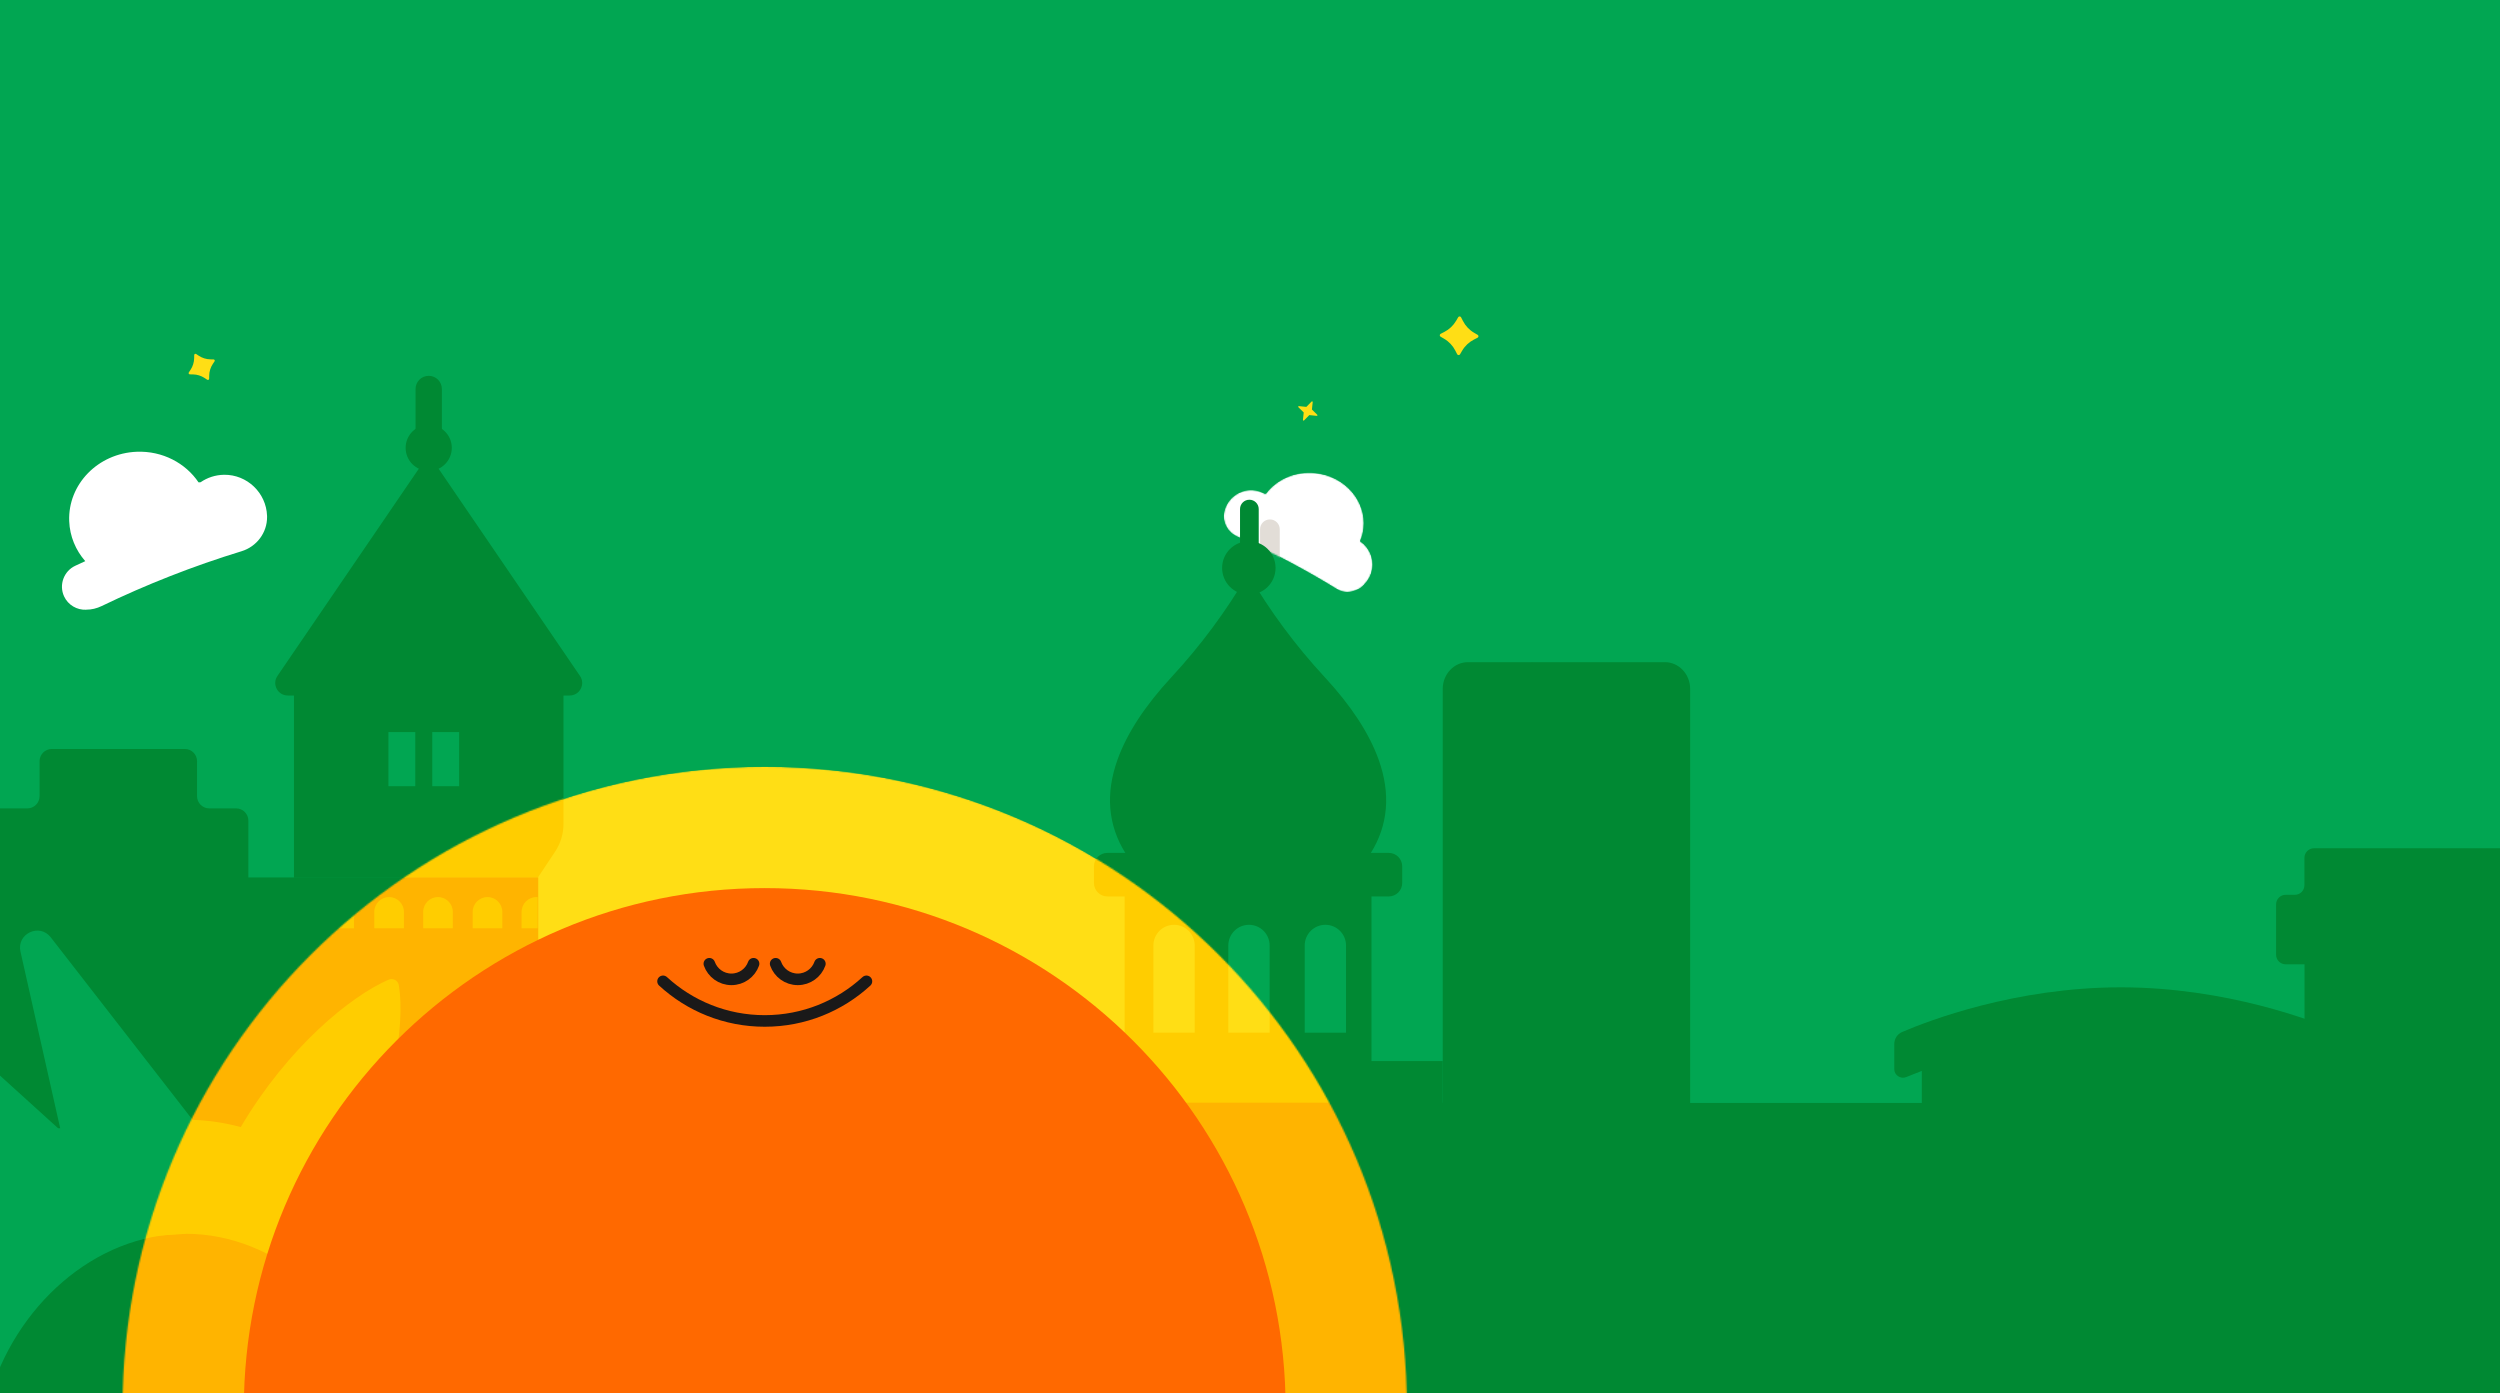 <?xml version="1.0" encoding="utf-8"?>
<svg xmlns="http://www.w3.org/2000/svg" width="1816" height="1012" viewBox="0 0 1816 1012" fill="none">
<rect x="0" y="0" width="1816" height="1012" fill="#333333" stroke="none"/>
<g clip-path="url(#clip0_1199_102)">
<rect width="1816" height="1012" fill="#01A652"/>
<path d="M1057.74 233.003L1059.23 230.445C1059.71 229.629 1060.9 229.659 1061.33 230.502L1062.68 233.144C1064.51 236.724 1067.32 239.706 1070.8 241.735L1073.36 243.227C1074.18 243.7 1074.14 244.895 1073.3 245.324L1070.66 246.669C1067.08 248.5 1064.1 251.317 1062.07 254.793L1060.58 257.351C1060.1 258.167 1058.91 258.137 1058.48 257.294L1057.13 254.654C1055.29 251.073 1052.48 248.091 1049 246.062L1046.44 244.57C1045.63 244.097 1045.66 242.903 1046.5 242.474L1049.14 241.128C1052.72 239.298 1055.7 236.481 1057.73 233.004" fill="#FFDE15"/>
<path d="M956.858 301.29L952.981 297.474L953.547 292.063C953.593 291.62 953.058 291.37 952.746 291.686L948.929 295.563L943.519 294.997C943.076 294.951 942.826 295.486 943.142 295.798L947.019 299.615L946.453 305.025C946.407 305.468 946.942 305.718 947.254 305.402L951.071 301.525L956.481 302.091C956.924 302.137 957.174 301.602 956.858 301.29Z" fill="#FFDE15"/>
<mask id="mask0_1199_102" style="mask-type:alpha" maskUnits="userSpaceOnUse" x="889" y="343" width="108" height="87">
<path d="M988.116 393.304C988.076 393.179 988.057 393.101 988.017 392.983C989.236 390.068 990.061 386.943 990.415 383.668C992.557 363.904 976.973 346.001 955.604 343.682C940.95 342.09 927.377 348.248 919.608 358.644C919.222 358.618 918.835 358.591 918.455 358.572C915.94 357.17 913.071 356.286 909.959 356.089C900.408 355.493 891.676 361.965 889.462 371.274C889.396 371.549 889.337 371.824 889.285 372.099C887.863 379.397 891.879 386.674 898.672 389.701C923.48 400.745 947.632 413.454 970.946 427.78C974.615 430.034 979.102 430.649 983.183 429.267C983.235 429.247 983.281 429.234 983.334 429.215C986.465 428.416 989.262 426.804 991.411 424C994.169 421.098 996.101 417.351 996.743 413.093C997.948 405.134 994.352 397.555 988.116 393.297" fill="white"/>
</mask>
<g mask="url(#mask0_1199_102)">
<path d="M988.116 393.304C988.076 393.179 988.057 393.101 988.017 392.983C989.236 390.068 990.061 386.943 990.415 383.668C992.557 363.904 976.973 346.001 955.604 343.682C940.95 342.09 927.377 348.248 919.608 358.644C919.222 358.618 918.835 358.591 918.455 358.572C915.94 357.17 913.071 356.286 909.959 356.089C900.408 355.493 891.676 361.965 889.462 371.274C889.396 371.549 889.337 371.824 889.285 372.099C887.863 379.397 891.879 386.674 898.672 389.701C923.48 400.745 947.632 413.454 970.946 427.78C974.615 430.034 979.102 430.649 983.183 429.267C983.235 429.247 983.281 429.234 983.334 429.215C986.465 428.416 989.262 426.804 991.411 424C994.169 421.098 996.101 417.351 996.743 413.093C997.948 405.134 994.352 397.555 988.116 393.297" fill="white"/>
<path d="M922.466 377.311H922.456C918.509 377.311 915.309 380.511 915.309 384.458V410.807C915.309 414.754 918.509 417.954 922.456 417.954H922.466C926.413 417.954 929.613 414.754 929.613 410.807V384.458C929.613 380.511 926.413 377.311 922.466 377.311Z" fill="#E2DDD7"/>
<path d="M922.05 449.934C933.339 449.934 942.49 440.782 942.49 429.493C942.49 418.204 933.339 409.052 922.05 409.052C910.76 409.052 901.609 418.204 901.609 429.493C901.609 440.782 910.76 449.934 922.05 449.934Z" fill="#E2DDD7"/>
</g>
<path d="M1814 801.192H-2V1015.19H1814V801.192Z" fill="#008933"/>
<rect x="1396" y="750" width="289" height="265" fill="#008933"/>
<path fill-rule="evenodd" clip-rule="evenodd" d="M1376 758.469C1376 754.631 1378.16 751.157 1381.69 749.645C1400.48 741.588 1463.69 717.192 1540.5 717.192C1617.31 717.192 1680.52 741.588 1699.31 749.645C1702.84 751.157 1705 754.631 1705 758.469V776.633C1705 781.057 1700.38 784.067 1696.29 782.372C1674.41 773.295 1613.61 751.192 1540.5 751.192C1467.39 751.192 1406.59 773.295 1384.71 782.372C1380.62 784.067 1376 781.057 1376 776.633V758.469Z" fill="#008933"/>
<rect x="1674" y="664.192" width="207" height="351" fill="#008933"/>
<path d="M1881.01 643.032V623.15C1881.01 619.309 1877.9 616.192 1874.08 616.192H1680.86C1677.03 616.192 1673.93 619.309 1673.93 623.15V643.032C1673.93 646.873 1670.83 649.99 1667 649.99H1660.28C1656.46 649.99 1653.35 653.106 1653.35 656.947V693.513C1653.35 697.354 1656.46 700.471 1660.28 700.471H1894.14C1897.97 700.471 1901.07 697.354 1901.07 693.513V656.947C1901.07 653.106 1897.97 649.99 1894.14 649.99H1887.93C1884.1 649.99 1881 646.873 1881 643.032H1881.01Z" fill="#008933"/>
<path d="M1113.02 481V1015.12H1048V500.424C1048 489.705 1056.22 481 1066.33 481H1113.02Z" fill="#008933"/>
<path d="M1112.7 481V1015.12H1227.72V500.424C1227.72 489.705 1219.51 481 1209.39 481H1112.7Z" fill="#008933"/>
<path d="M104.501 638.721H-222.936V1014.93H104.501V638.721Z" fill="#008933"/>
<path d="M143.139 578.33V552.939C143.139 548.033 139.159 544.053 134.253 544.053H37.632C32.726 544.053 28.746 548.033 28.746 552.939V578.33C28.746 583.237 24.766 587.216 19.86 587.216H-3.035C-7.942 587.216 -11.921 591.196 -11.921 596.102V642.801C-11.921 647.707 -7.942 651.687 -3.035 651.687H171.526C176.432 651.687 180.412 647.707 180.412 642.801V596.102C180.412 591.196 176.432 587.216 171.526 587.216H152.015C147.109 587.216 143.129 583.237 143.129 578.33H143.139Z" fill="#008933"/>
<path d="M421.305 491.003L311.511 330.091L311.416 329.949L201.528 491.003C199.594 493.834 199.396 497.334 200.999 500.372C202.603 503.401 205.604 505.212 209.038 505.212H413.795C417.229 505.212 420.229 503.401 421.833 500.372C423.437 497.344 423.239 493.834 421.305 491.003Z" fill="#008933"/>
<path d="M311.418 342.092C320.677 342.092 328.184 334.586 328.184 325.326C328.184 316.066 320.677 308.56 311.418 308.56C302.158 308.56 294.652 316.066 294.652 325.326C294.652 334.586 302.158 342.092 311.418 342.092Z" fill="#008933"/>
<path d="M301.859 282.558V312.013C301.859 317.292 306.139 321.571 311.417 321.571C316.696 321.571 320.975 317.292 320.975 312.013V282.558C320.975 277.279 316.696 273 311.417 273C306.139 273 301.859 277.279 301.859 282.558Z" fill="#008933"/>
<path d="M213.539 502.269V637.603H390.604L403.256 618.592C407.209 612.648 409.304 605.722 409.304 598.58V502.269H213.548H213.539Z" fill="#008933"/>
<path d="M390.977 637.38H64.171V1012.86H390.977V637.38Z" fill="#008933"/>
<path d="M333.513 531.79H282.149V571.096H333.513V531.79Z" fill="#01A652"/>
<path d="M314.002 524.61H301.67V578.267H314.002V524.61Z" fill="#008933"/>
<path d="M254.09 867.787C285.188 804.714 294.623 745.123 289.716 715.668C289.141 712.224 285.49 710.252 282.282 711.639C254.703 723.602 209.067 760.748 174.884 818.725C163.581 815.64 151.872 813.838 139.871 813.451L36.851 680.862C28.69 670.352 11.952 678.249 14.868 691.231L48.343 840.114C-3.474 874.561 -40.147 939.322 -46.591 1017L-8.286 1016.48C10.367 949.427 68.666 896.224 134.955 896.224C201.245 896.224 259.543 949.427 278.196 1016.48L316.502 1017C311.511 956.805 288.367 904.366 254.09 867.777V867.787Z" fill="#01A652"/>
<path d="M-60.856 878.571L-68.008 731.962C-68.244 727.225 -62.63 724.574 -59.111 727.754L58.184 834.038" fill="#01A652"/>
<path d="M134.946 813.366L-18.343 823.745C-77.858 850.153 -122.136 924.406 -128.854 1017L-95.341 1016.48C-83.821 969.137 -50.931 923.16 -12.578 906.027L134.956 896.224" fill="#01A652"/>
<path d="M1001.36 551.569C994.502 532.573 981.383 512.524 962.359 491.986C941.097 469.031 922.374 443.782 906.708 416.915L906.604 416.736L906.501 416.915C890.834 443.772 872.111 469.031 850.849 491.986C831.825 512.524 818.706 532.573 811.851 551.569C802.861 576.489 804.789 599.453 817.578 619.822L817.615 619.878H995.593L995.63 619.822C1008.42 599.453 1010.35 576.489 1001.36 551.569Z" fill="#008933"/>
<path d="M996.26 770.744V651.174H1008.8C1014.18 651.174 1018.56 646.792 1018.56 641.413V629.301C1018.56 623.912 1014.17 619.539 1008.8 619.539H804.403C799.014 619.539 794.641 623.922 794.641 629.301V641.413C794.641 646.801 799.024 651.174 804.403 651.174H816.938V770.744H756.199L756 958.125L1048 957.279V770.753H996.269L996.26 770.744Z" fill="#008933"/>
<path d="M852.833 671.778C861.108 671.778 867.832 678.502 867.832 686.777V750.131H837.824V686.777C837.824 678.502 844.548 671.778 852.823 671.778H852.833Z" fill="#01A652"/>
<path d="M907.261 671.778C915.537 671.778 922.261 678.502 922.261 686.777V750.131H892.253V686.777C892.253 678.502 898.977 671.778 907.252 671.778H907.261Z" fill="#01A652"/>
<path d="M962.75 671.778C971.025 671.778 977.749 678.502 977.749 686.777V750.131H947.741V686.777C947.741 678.502 954.465 671.778 962.74 671.778H962.75Z" fill="#01A652"/>
<path d="M1048 801H756V1015H1048V801Z" fill="#008933"/>
<path d="M907.549 363H907.54C903.792 363 900.753 366.039 900.753 369.787V394.808C900.753 398.557 903.792 401.596 907.54 401.596H907.549C911.298 401.596 914.337 398.557 914.337 394.808V369.787C914.337 366.039 911.298 363 907.549 363Z" fill="#008933"/>
<path d="M907.153 431.964C917.874 431.964 926.564 423.273 926.564 412.553C926.564 401.833 917.874 393.142 907.153 393.142C896.433 393.142 887.743 401.833 887.743 412.553C887.743 423.273 896.433 431.964 907.153 431.964Z" fill="#008933"/>
<mask id="mask1_1199_102" style="mask-type:alpha" maskUnits="userSpaceOnUse" x="89" y="557" width="933" height="934">
<path d="M1022 1023.5C1022 1281.15 813.141 1490.01 555.497 1490.01C297.853 1490.01 89 1281.15 89 1023.5C89 765.859 297.859 557 555.497 557C813.135 557 1022 765.859 1022 1023.5Z" fill="#FFDE15"/>
</mask>
<g mask="url(#mask1_1199_102)">
<path d="M1022 1023.5C1022 1281.15 813.141 1490.01 555.497 1490.01C297.853 1490.01 89 1281.15 89 1023.5C89 765.859 297.859 557 555.497 557C813.135 557 1022 765.859 1022 1023.5Z" fill="#FFDE15"/>
<path d="M1814 801.192H-2V1015.19H1814V801.192Z" fill="#FFB400"/>
<path d="M104.501 638.721H-222.936V1014.93H104.501V638.721Z" fill="#FFB400"/>
<path d="M143.139 578.33V552.939C143.139 548.033 139.159 544.053 134.253 544.053H37.632C32.726 544.053 28.746 548.033 28.746 552.939V578.33C28.746 583.237 24.766 587.216 19.86 587.216H-3.035C-7.942 587.216 -11.921 591.196 -11.921 596.102V642.801C-11.921 647.707 -7.942 651.687 -3.035 651.687H171.526C176.432 651.687 180.412 647.707 180.412 642.801V596.102C180.412 591.196 176.432 587.216 171.526 587.216H152.015C147.109 587.216 143.129 583.237 143.129 578.33H143.139Z" fill="#FFB400"/>
<path d="M213.539 502.269V637.603H390.604L403.256 618.592C407.209 612.648 409.304 605.722 409.304 598.58V502.269H213.548H213.539Z" fill="#FFCD00"/>
<path d="M390.977 637.38H64.171V1012.86H390.977V637.38Z" fill="#FFB400"/>
<path d="M333.513 531.79H282.149V571.096H333.513V531.79Z" fill="#FFDE15"/>
<path d="M314.002 524.61H301.67V578.267H314.002V524.61Z" fill="#FFCD00"/>
<path d="M354.128 651.633C348.184 651.633 343.363 656.454 343.363 662.398V674.295H364.894V662.398C364.894 656.454 360.072 651.633 354.128 651.633Z" fill="#FFCD00"/>
<path d="M318.164 651.633C312.22 651.633 307.398 656.454 307.398 662.398V674.295H328.929V662.398C328.929 656.454 324.108 651.633 318.164 651.633Z" fill="#FFCD00"/>
<path d="M282.641 651.633C276.697 651.633 271.876 656.454 271.876 662.398V674.295H293.406V662.398C293.406 656.454 288.585 651.633 282.641 651.633Z" fill="#FFCD00"/>
<path d="M246.364 651.68C240.42 651.68 235.599 656.501 235.599 662.445V674.343H257.129V662.445C257.129 656.501 252.308 651.68 246.364 651.68Z" fill="#FFCD00"/>
<path d="M390.585 651.68C390.274 651.652 389.962 651.633 389.651 651.633C383.707 651.633 378.886 656.454 378.886 662.398V674.295H390.585V651.68Z" fill="#FFCD00"/>
<path d="M254.09 867.787C285.188 804.714 294.623 745.123 289.716 715.668C289.141 712.224 285.49 710.252 282.282 711.639C254.703 723.602 209.067 760.748 174.884 818.725C163.581 815.64 151.872 813.838 139.871 813.451L36.851 680.862C28.69 670.352 11.952 678.249 14.868 691.231L48.343 840.114C-3.474 874.561 -40.147 939.322 -46.591 1017L-8.286 1016.48C10.367 949.427 68.666 896.224 134.955 896.224C201.245 896.224 259.543 949.427 278.196 1016.48L316.502 1017C311.511 956.805 288.367 904.366 254.09 867.777V867.787Z" fill="#FFCD00"/>
<path d="M134.946 813.366L-18.343 823.745C-77.858 850.153 -122.136 924.406 -128.854 1017L-95.341 1016.48C-83.821 969.137 -50.931 923.16 -12.578 906.027L134.956 896.224" fill="#FFCD00"/>
<path d="M1001.36 551.569C994.502 532.573 981.383 512.524 962.359 491.986C941.097 469.031 922.374 443.782 906.708 416.915L906.604 416.736L906.501 416.915C890.834 443.772 872.111 469.031 850.849 491.986C831.825 512.524 818.706 532.573 811.851 551.569C802.861 576.489 804.789 599.453 817.578 619.822L817.615 619.878H995.593L995.63 619.822C1008.42 599.453 1010.35 576.489 1001.36 551.569Z" fill="#FFB400"/>
<path d="M996.26 770.744V651.174H1008.8C1014.18 651.174 1018.56 646.792 1018.56 641.413V629.301C1018.56 623.912 1014.17 619.539 1008.8 619.539H804.403C799.014 619.539 794.641 623.922 794.641 629.301V641.413C794.641 646.801 799.024 651.174 804.403 651.174H816.938V770.744H756.199L756 958.125L1048 957.279V770.753H996.269L996.26 770.744Z" fill="#FFCD00"/>
<path d="M852.833 671.778C861.108 671.778 867.832 678.502 867.832 686.777V750.131H837.824V686.777C837.824 678.502 844.548 671.778 852.823 671.778H852.833Z" fill="#FFDE15"/>
<path d="M907.261 671.778C915.537 671.778 922.261 678.502 922.261 686.777V750.131H892.253V686.777C892.253 678.502 898.977 671.778 907.252 671.778H907.261Z" fill="#FFDE15"/>
<path d="M962.75 671.778C971.025 671.778 977.749 678.502 977.749 686.777V750.131H947.741V686.777C947.741 678.502 954.465 671.778 962.74 671.778H962.75Z" fill="#FFDE15"/>
<path d="M1048 801H756V1015H1048V801Z" fill="#FFB400"/>
</g>
<path d="M46.539 433.194C49.468 439.54 55.93 443.196 62.532 442.907V442.865C62.532 442.865 62.581 442.865 62.606 442.865C66.485 442.898 70.314 441.941 73.804 440.258C106.36 424.537 140.326 411.177 175.489 400.407C186.44 397.057 194.09 386.948 193.999 375.494C193.999 375.205 193.999 374.916 193.983 374.627C193.397 357.966 179.426 344.646 162.756 344.878C156.385 344.968 150.518 346.974 145.674 350.324C145.187 350.341 144.708 350.357 144.221 350.39C134.822 336.419 118.086 327.44 99.362 328.158C71.222 329.239 49.246 351.801 50.269 378.547C50.69 389.646 55.014 399.714 61.929 407.628L54.733 410.946C46.365 414.808 42.677 424.818 46.539 433.185V433.194Z" fill="white"/>
<path d="M141.036 260.132L141.07 257.891C141.084 257.178 141.878 256.757 142.476 257.151L144.337 258.387C146.87 260.064 149.825 260.987 152.867 261.035L155.109 261.069C155.822 261.082 156.243 261.876 155.849 262.474L154.613 264.341C152.928 266.873 152.011 269.827 151.964 272.868L151.93 275.109C151.916 275.822 151.122 276.243 150.524 275.849L148.663 274.613C146.13 272.936 143.175 272.013 140.133 271.965L137.891 271.931C137.178 271.918 136.757 271.124 137.151 270.526L138.387 268.666C140.072 266.133 140.989 263.173 141.036 260.138" fill="#FFDE15"/>
<path d="M933.886 1023.5C933.886 1232.48 764.476 1401.89 555.497 1401.89C346.517 1401.89 177.107 1232.48 177.107 1023.5C177.107 814.524 346.517 645.114 555.497 645.114C764.476 645.114 933.886 814.524 933.886 1023.5Z" fill="#FF6900"/>
<path d="M515.262 700.068C517.611 706.67 523.912 711.398 531.325 711.398C538.738 711.398 545.04 706.67 547.388 700.068" stroke="#1A1919" stroke-width="8.41" stroke-linecap="round" stroke-linejoin="round"/>
<path d="M563.434 700.068C565.783 706.67 572.084 711.398 579.497 711.398C586.91 711.398 593.212 706.67 595.561 700.068" stroke="#1A1919" stroke-width="8.41" stroke-linecap="round" stroke-linejoin="round"/>
<path d="M481.632 712.84C501.072 730.711 527.011 741.62 555.503 741.62C583.995 741.62 609.929 730.711 629.374 712.84" stroke="#1A1919" stroke-width="8.41" stroke-linecap="round" stroke-linejoin="round"/>
</g>
<defs>
<clipPath id="clip0_1199_102">
<rect width="1816" height="1012" fill="white"/>
</clipPath>
</defs>
</svg>